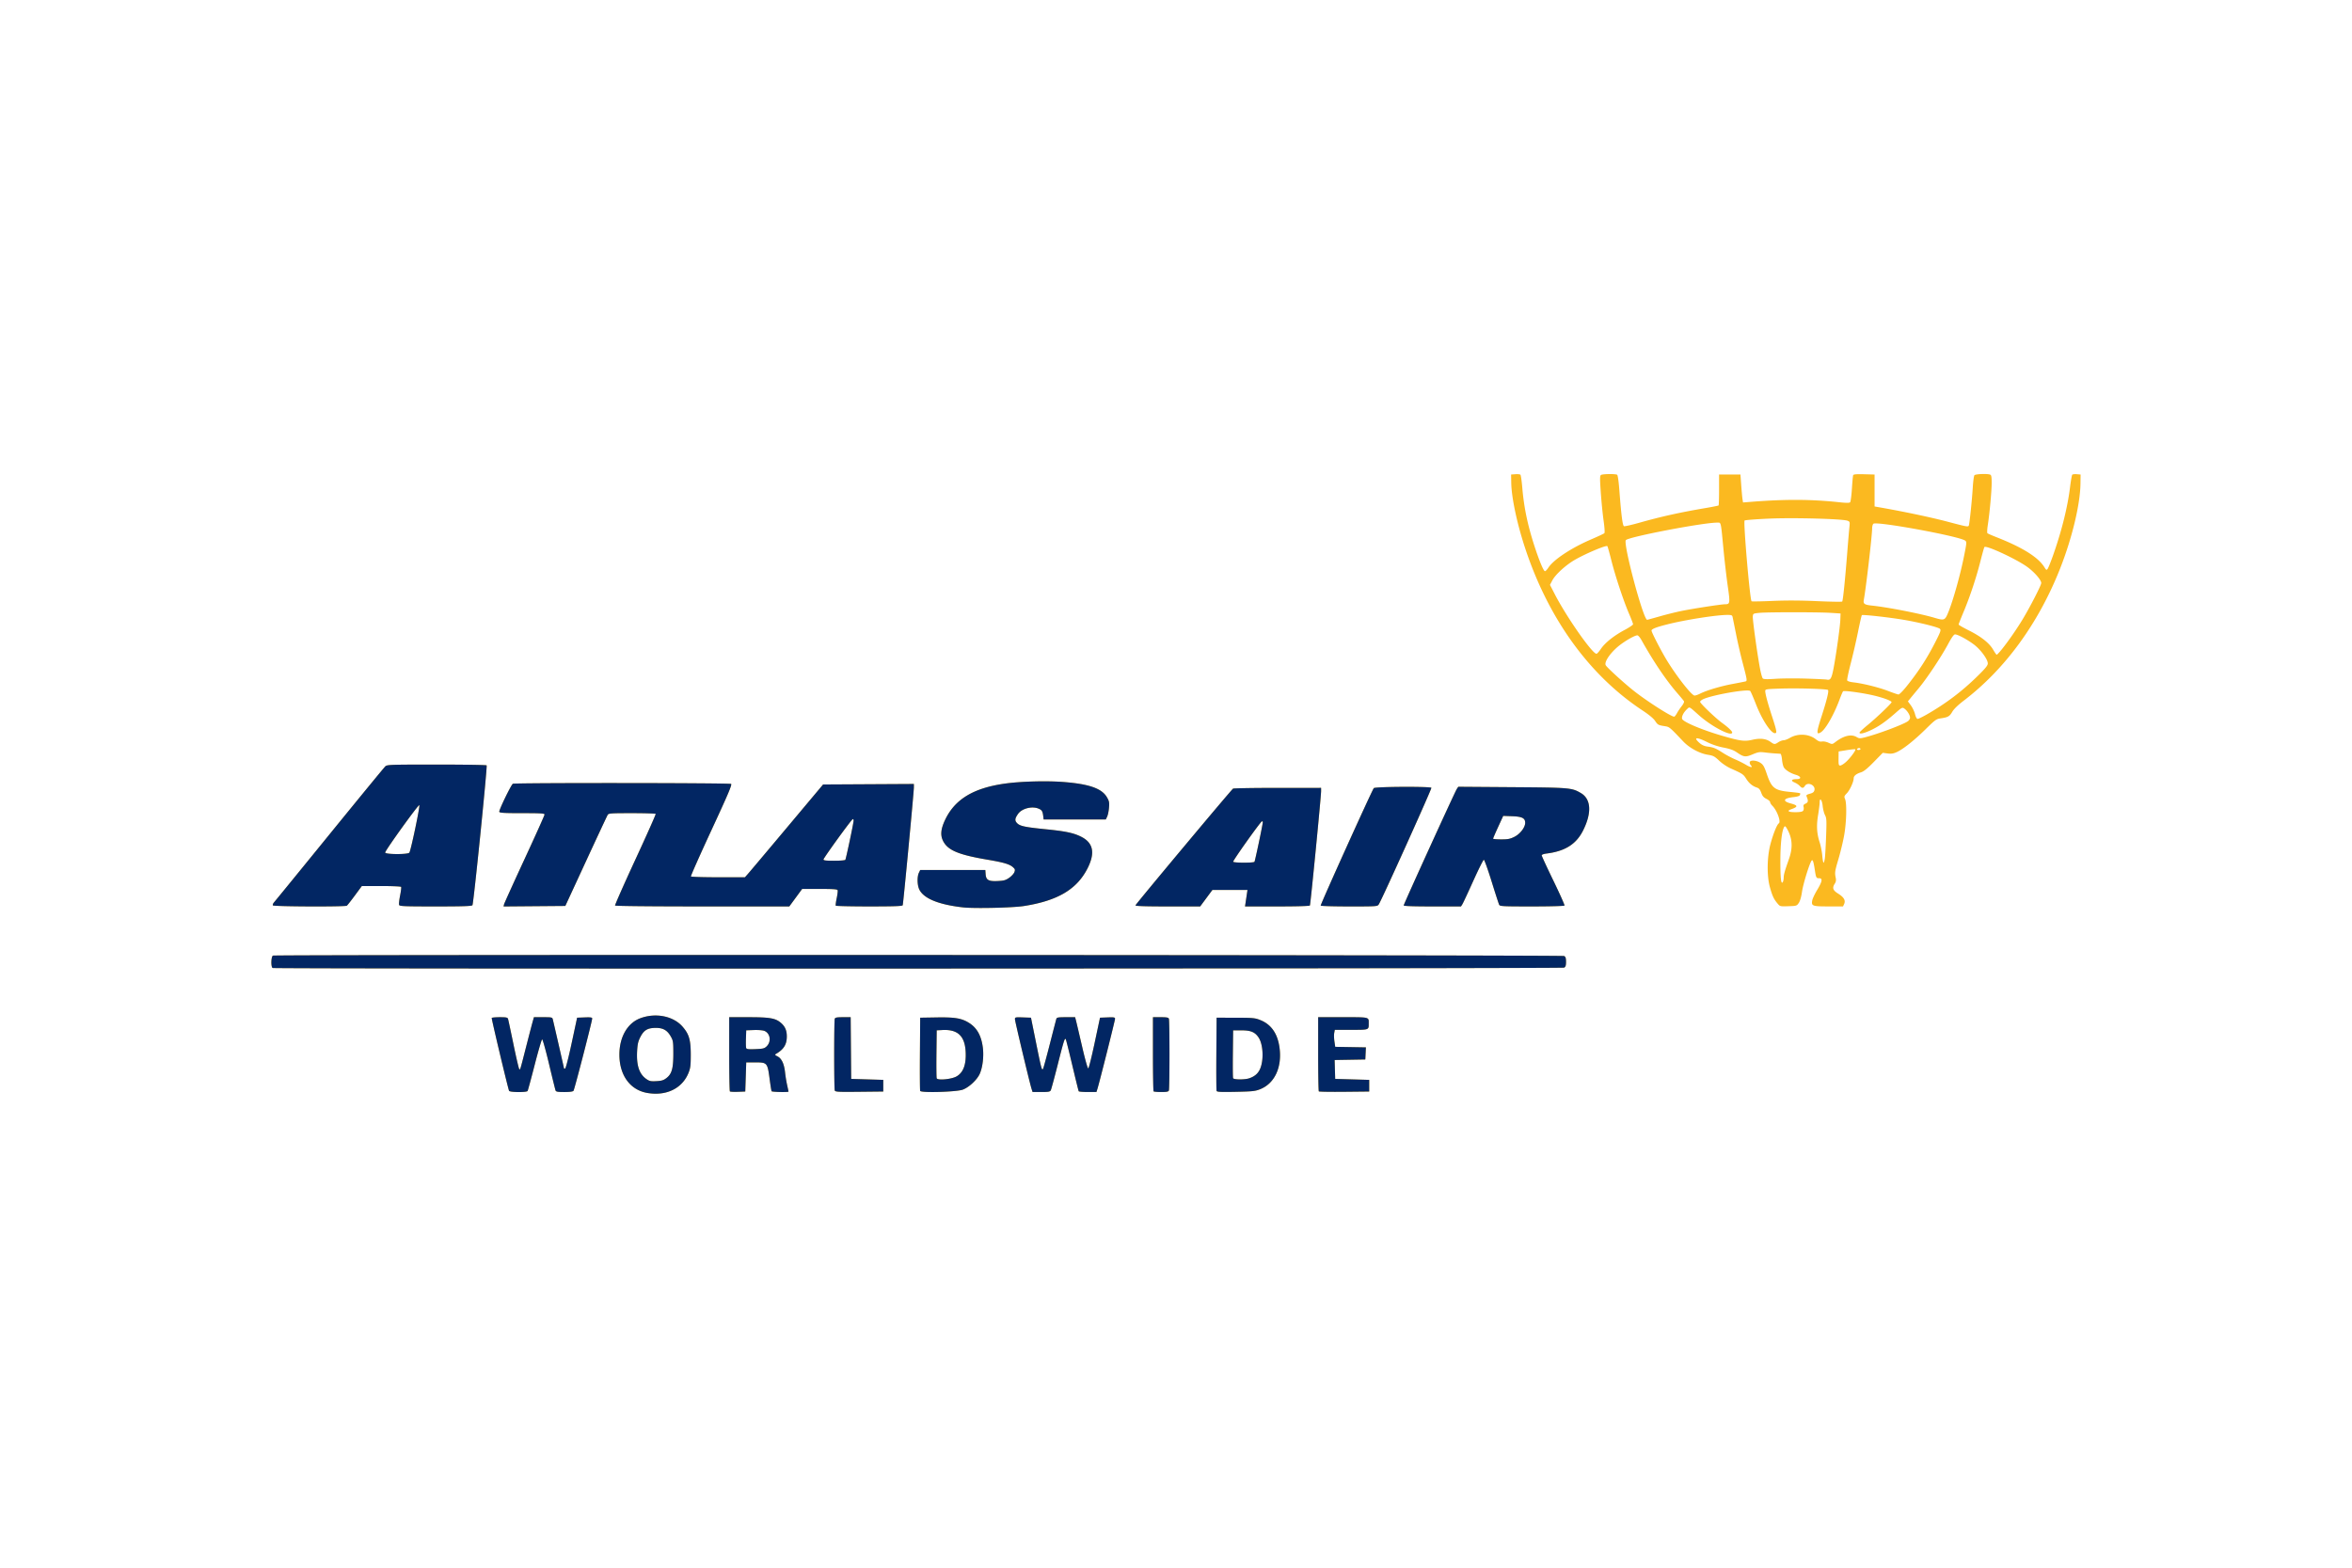 <svg xmlns="http://www.w3.org/2000/svg" height="800" width="1200" viewBox="-89.356 -51.02 774.419 306.12"><path d="M123.825 203.845c-5.69-.961-9.238-5.814-9.238-12.634 0-5.79 2.645-10.388 6.89-11.977 5.024-1.88 10.813-.745 13.859 2.715 2.183 2.48 2.748 4.384 2.748 9.262 0 3.564-.103 4.419-.72 5.967-2.05 5.152-7.276 7.725-13.539 6.667zm6.208-4.877c1.808-1.378 2.314-3.144 2.314-8.077 0-3.843-.061-4.269-.8-5.588-1.174-2.094-2.535-2.892-4.933-2.892-2.715 0-3.943.715-5.106 2.971-.742 1.44-.95 2.326-1.08 4.606-.273 4.802.688 7.667 3.126 9.323.952.646 1.419.739 3.228.64 1.698-.093 2.34-.287 3.251-.983zm-51.772 4.163c-.49-1.342-5.83-23.799-5.707-23.997.083-.134 1.284-.243 2.67-.243 2.12 0 2.548.089 2.695.56.097.308.905 4.087 1.796 8.398.89 4.31 1.743 7.96 1.894 8.112.328.328.22.676 2.26-7.31.9-3.52 1.846-7.156 2.105-8.08l.47-1.68h3.026c2.873 0 3.033.036 3.195.72.846 3.568 3.682 15.985 3.682 16.12 0 .095.171.116.38.046.215-.071 1.158-3.752 2.16-8.426l1.78-8.3 2.48-.094c1.959-.073 2.48.001 2.48.356 0 .852-5.831 23.419-6.155 23.818-.212.262-1.248.4-3.015.4-2.19 0-2.728-.097-2.89-.52-.11-.287-1.078-4.211-2.151-8.72-1.073-4.51-2.095-8.155-2.27-8.1-.176.054-1.277 3.824-2.447 8.377-1.17 4.553-2.222 8.432-2.339 8.62-.313.507-5.913.454-6.1-.057zm72.711.199c-.124-.124-.225-5.674-.225-12.332V178.89h6.342c6.976 0 8.846.318 10.614 1.806 1.439 1.21 2.027 2.565 2.008 4.624-.023 2.553-1.018 4.155-3.478 5.602-.55.324-.513.397.466.903 1.324.685 2.146 2.47 2.443 5.305a43.18 43.18 0 00.671 4.1c.25 1.11.454 2.083.454 2.16 0 .258-5.4.143-5.562-.118-.087-.142-.384-1.978-.659-4.08-.69-5.284-.81-5.422-4.694-5.422h-3.005l-.16 4.8-.16 4.8-2.415.092c-1.328.051-2.516-.009-2.64-.133zm12.064-14.81c1.643-1.544 1.267-4.306-.696-5.119-.525-.217-1.998-.339-3.455-.285l-2.538.095-.094 2.693c-.052 1.481-.015 2.9.082 3.152.14.363.772.435 3.028.347 2.489-.098 2.958-.21 3.673-.883zm22.467 14.51c-.255-.664-.257-22.969-.002-23.633.155-.402.712-.506 2.716-.506h2.521l.084 10.16.085 10.16 5.28.16 5.28.16v3.84l-7.884.085c-6.98.076-7.906.027-8.08-.426zm28.12.129c-.09-.237-.127-5.758-.08-12.27l.084-11.838 5.401-.088c6.134-.1 8.31.277 10.791 1.869 2.53 1.623 3.953 4.21 4.44 8.074.358 2.845-.05 6.375-.987 8.555-.86 1.997-3.539 4.513-5.634 5.29-2.048.759-13.749 1.1-14.014.408zm11.947-4.755c2.015-1.132 3.017-3.365 3.055-6.808.067-6.163-2.271-8.76-7.638-8.484l-1.92.099-.086 7.674c-.048 4.22-.01 7.874.085 8.12.29.756 4.837.336 6.504-.6zm24.731 4.087c-.619-1.922-5.474-22.286-5.474-22.96 0-.628.149-.66 2.64-.573l2.64.093 1.624 8.025c1.809 8.932 1.962 9.501 2.365 8.775.146-.264 1.149-3.936 2.228-8.16 1.079-4.224 2.04-7.932 2.134-8.24.148-.482.594-.56 3.178-.56h3.006l.31 1.2c.169.66 1.067 4.479 1.994 8.486 1 4.322 1.823 7.24 2.023 7.173.186-.062 1.132-3.844 2.102-8.406l1.765-8.293 2.475-.094c2.161-.081 2.476-.023 2.476.456 0 .537-5.15 21.031-5.8 23.078l-.33 1.04h-2.836c-1.56 0-2.905-.112-2.99-.248-.084-.136-1.035-3.977-2.114-8.536-1.08-4.559-2.047-8.426-2.15-8.594-.337-.544-.654.459-2.666 8.42-1.09 4.311-2.115 8.09-2.279 8.398-.25.469-.76.56-3.142.56h-2.844zm40.18.827c-.118-.118-.214-5.662-.214-12.32V178.89h2.525c2.008 0 2.566.104 2.72.506.107.278.195 5.595.195 11.814 0 6.22-.088 11.535-.195 11.814-.152.397-.693.506-2.506.506-1.272 0-2.409-.096-2.526-.213zm20.743-.159c-.091-.237-.128-5.758-.081-12.27l.084-11.838 6.24.014c5.77.012 6.382.07 8.13.761 3.574 1.415 5.679 4.398 6.325 8.966.924 6.535-1.564 11.921-6.385 13.822-1.621.639-2.534.736-7.989.849-4.955.102-6.191.042-6.324-.304zm10.755-4.157c1.77-.6 2.889-1.563 3.548-3.052 1.286-2.907 1.045-8.12-.48-10.382-1.202-1.783-2.554-2.346-5.658-2.352l-2.722-.005-.086 7.674c-.048 4.22-.016 7.856.07 8.08.2.522 3.824.547 5.328.037zm22.906 4.32c-.12-.12-.218-5.666-.218-12.324V178.89h8.125c8.968 0 8.515-.11 8.515 2.08 0 2.137.159 2.08-5.78 2.08h-5.391l-.19 1.04c-.104.572-.072 1.832.07 2.8l.259 1.76 5.05.088 5.052.088-.095 1.992-.095 1.992-5.052.088-5.051.088.091 3.112.092 3.112 5.6.16 5.6.16v3.84l-8.182.085c-4.5.047-8.28-.013-8.4-.133zM.427 162.68c-.63-.254-.536-3.827.106-4.074.935-.359 424.443-.222 425.115.137.483.259.619.677.619 1.909s-.136 1.65-.62 1.909c-.63.338-424.384.456-425.22.119zm227.28-19.957c-8.061-.914-12.967-2.936-14.389-5.932-.678-1.43-.735-4.183-.113-5.48l.43-.9h21.432l.098 1.366c.142 1.957.967 2.42 4.039 2.265 2.025-.102 2.589-.266 3.76-1.088.757-.533 1.519-1.373 1.693-1.868.277-.788.206-.996-.568-1.662-1.098-.944-3.087-1.523-8.222-2.392-9.718-1.644-13.228-3.137-14.746-6.272-.895-1.85-.696-3.859.673-6.784 3.2-6.836 9.34-10.567 19.796-12.025 5.157-.72 13.525-.952 19.065-.53 8.517.648 12.743 2.114 14.44 5.01.753 1.285.837 1.704.695 3.472-.09 1.107-.362 2.43-.607 2.94l-.445.929h-20.471l-.09-.8c-.214-1.911-.43-2.29-1.589-2.774-2.156-.9-5.483-.047-6.734 1.73-1.085 1.539-1.15 2.23-.294 3.086.948.949 2.601 1.298 9.347 1.974 6.503.652 9.103 1.19 11.588 2.403 4.07 1.985 4.81 5.276 2.316 10.303-3.487 7.03-9.838 10.83-21.034 12.584-3.716.581-16.383.862-20.07.445zM.492 142.067c-.117-.189.069-.657.412-1.04.343-.383 8.585-10.488 18.316-22.456 9.73-11.968 17.976-22.012 18.324-22.32.586-.518 1.863-.56 16.9-.56 8.945 0 16.34.12 16.43.267.272.44-4.314 45.619-4.674 46.053-.254.307-3.084.4-12.143.4-10.406 0-11.833-.06-12.002-.5-.105-.274.041-1.66.326-3.077.284-1.418.438-2.706.342-2.861-.096-.155-3.046-.282-6.556-.282h-6.382l-2.3 3.12c-1.266 1.716-2.454 3.226-2.64 3.355-.564.392-24.109.297-24.353-.099zm44.928-17.36c.485-.584 3.585-15.357 3.287-15.66-.284-.288-11.24 14.933-11.24 15.616 0 .65 7.416.69 7.953.044zm31.2 16.988c.101-.398 3.141-7.107 6.756-14.908 3.614-7.801 6.57-14.389 6.57-14.64 0-.382-1.202-.456-7.37-.456-5.989 0-7.401-.083-7.54-.444-.182-.476 3.867-8.838 4.47-9.231.526-.343 71.31-.292 71.853.05.363.23-.909 3.226-6.472 15.24-3.809 8.223-6.848 15.076-6.753 15.228.094.152 4.134.277 8.979.277h8.808l1.013-1.143c.557-.628 6.348-7.504 12.87-15.28l11.856-14.137 14.943-.083 14.944-.084v1.126c0 1.491-3.483 38.286-3.673 38.8-.114.31-2.613.4-11.018.4-5.98 0-10.941-.112-11.026-.25-.085-.137.055-1.246.31-2.465.256-1.219.393-2.402.306-2.63-.122-.318-1.503-.414-5.921-.414h-5.762l-2.114 2.88-2.113 2.88H141.94c-16.918 0-28.67-.12-28.776-.293-.1-.16 2.904-6.96 6.675-15.112 3.771-8.15 6.787-14.931 6.703-15.067-.084-.137-3.6-.248-7.811-.248-6.95 0-7.69.052-8.001.56-.189.308-3.404 7.184-7.146 15.28l-6.803 14.72-10.173.084-10.173.085zm112.356-14.626c.243-.393 2.727-12.158 2.73-12.925 0-.322-.132-.538-.293-.48-.465.169-9.626 12.81-9.626 13.283 0 .326.807.424 3.5.424 1.926 0 3.586-.136 3.689-.302zm95.53 15.002c0-.335 31.478-37.998 32.14-38.455.188-.13 6.785-.238 14.66-.24l14.32-.005v1.045c0 1.784-3.474 37.343-3.682 37.678-.122.199-4.15.317-10.778.317h-10.584l.18-1.2.405-2.72.227-1.52h-11.55l-2.014 2.72-2.015 2.72h-10.654c-7.307 0-10.654-.107-10.654-.34zm39.187-14.357c.222-.36 2.734-12.31 2.734-13.008 0-.271-.14-.407-.31-.302-.68.42-9.621 13.01-9.443 13.298.244.396 6.774.407 7.019.012zm21.806 14.428c-.162-.261 16.845-37.894 17.485-38.691.393-.49 18.65-.587 18.95-.102.175.285-16.31 36.838-17.292 38.342-.47.72-.48.72-9.724.72-5.09 0-9.328-.12-9.42-.269zm27.328-.064c0-.43 16.83-37.342 17.475-38.326l.488-.744 17.658.128c19.127.139 19.728.19 22.715 1.94 3.38 1.982 3.644 6.537.713 12.356-2.25 4.469-5.921 6.791-11.93 7.548-1.035.13-1.68.367-1.68.618 0 .224 1.729 3.968 3.841 8.32s3.76 8.044 3.661 8.203c-.101.164-4.763.29-10.709.29-9.71 0-10.551-.044-10.805-.56-.15-.308-1.27-3.764-2.485-7.68-1.216-3.916-2.367-7.12-2.557-7.12-.19 0-1.758 3.132-3.483 6.96s-3.339 7.284-3.587 7.68l-.45.72h-9.433c-6.321 0-9.432-.11-9.432-.333zm36.454-22.594c1.877-.936 3.546-3.103 3.546-4.606 0-1.545-1.005-2.054-4.29-2.176l-2.946-.109-1.667 3.63c-.918 1.995-1.666 3.736-1.663 3.868.003.132 1.201.24 2.663.24 2.232 0 2.929-.136 4.357-.847zm86.613 21.94c-1.199-1.423-1.672-2.435-2.481-5.303-1.049-3.716-.974-9.952.172-14.242.885-3.316 2.142-6.445 2.736-6.812.81-.5-.55-4.242-2.106-5.799-.412-.411-.748-.959-.748-1.216 0-.258-.539-.732-1.198-1.055-.916-.449-1.319-.92-1.717-2.012-.39-1.07-.75-1.5-1.443-1.726-1.461-.474-2.555-1.38-3.53-2.92-.92-1.454-1.191-1.635-4.995-3.332-1.277-.57-2.868-1.632-3.884-2.592-1.53-1.449-1.944-1.664-3.755-1.956-2.73-.44-6.06-2.25-8.096-4.402-4.426-4.677-4.537-4.77-5.986-4.995-2.22-.346-2.4-.443-3.271-1.76-.527-.796-2.01-2.029-4.092-3.402-17.71-11.677-31.28-30.573-38.93-54.21-2.54-7.841-4.255-16.07-4.336-20.8l-.047-2.72 1.403-.1c.772-.055 1.525.021 1.674.17.148.149.422 2.066.608 4.26.556 6.566 1.768 12.363 4.046 19.35 1.563 4.797 2.973 8.162 3.419 8.157.203-.002.692-.502 1.086-1.11 1.739-2.685 7.523-6.518 14.135-9.367 2.216-.954 4.164-1.865 4.33-2.024.186-.179.09-1.773-.253-4.211-.304-2.158-.72-6.346-.923-9.307-.318-4.626-.305-5.423.092-5.675.55-.348 4.787-.394 5.304-.057.212.138.51 2.212.724 5.035.625 8.27 1.069 11.729 1.53 11.905.232.09 2.475-.416 4.984-1.124 7.354-2.074 13.27-3.386 22-4.878 2.2-.375 4.073-.755 4.16-.842.089-.087.16-2.414.16-5.17V.171h7.04l.254 3.52c.139 1.936.329 4.007.422 4.602l.17 1.082 2.617-.207c11.36-.899 19.879-.857 29.14.143 2.202.238 3.266.24 3.499.007.184-.184.45-2.172.592-4.418.141-2.245.329-4.269.416-4.497.12-.311 1.013-.391 3.605-.323l3.446.091v10.52l2.4.425c7.701 1.362 16.438 3.217 21.65 4.597 6.305 1.669 6.691 1.74 6.965 1.298.231-.374 1.06-8.292 1.326-12.68.118-1.936.358-3.7.535-3.92.335-.416 4.226-.57 5.178-.206.404.156.504.715.5 2.8-.008 2.76-.676 9.988-1.288 13.92-.201 1.295-.245 2.46-.096 2.591.148.13 1.494.718 2.99 1.306 8.564 3.366 13.718 6.596 15.753 9.872.612.986.708 1.034 1.077.53.222-.305 1-2.232 1.728-4.283 2.85-8.031 4.823-15.926 5.644-22.595.261-2.12.591-3.973.734-4.117.143-.144.818-.216 1.501-.16l1.243.102-.044 3.04c-.098 6.835-2.79 18.018-6.738 28-7.134 18.035-18.094 33.054-31.692 43.429-1.907 1.455-3.248 2.755-3.783 3.669-.898 1.532-1.39 1.812-3.803 2.167-1.464.215-1.827.476-4.979 3.577-3.79 3.73-7.446 6.618-9.567 7.563-1.075.478-1.774.576-2.971.418l-1.566-.208-2.949 3.013c-2.137 2.185-3.3 3.124-4.228 3.413-1.553.485-2.4 1.179-2.4 1.965 0 1.13-1.269 3.912-2.242 4.916-.905.934-.952 1.086-.59 1.946.62 1.471.45 7.744-.324 12.009-.37 2.044-1.203 5.5-1.848 7.68-1.206 4.07-1.268 4.5-.899 6.284.149.718.056 1.284-.3 1.828-.935 1.426-.676 2.216 1.084 3.31 1.899 1.181 2.513 2.244 1.977 3.421l-.365.8h-4.767c-5.353 0-5.712-.135-5.36-2.017.11-.584.844-2.134 1.632-3.443 1.657-2.757 1.841-3.82.66-3.82-1.001 0-1.048-.092-1.482-2.913-.444-2.892-.725-3.528-1.175-2.658-.88 1.699-2.69 7.72-3.018 10.043-.232 1.642-.628 3.015-1.05 3.642-.66.982-.741 1.008-3.427 1.098-2.738.091-2.753.088-3.6-.918zm2.048-8.482c.005-1.016.305-2.078 1.74-6.162 1.194-3.4 1.147-6.246-.147-8.982-.634-1.34-1.08-1.944-1.285-1.739-.832.833-1.386 5.165-1.404 10.992-.02 5.993.226 8.248.798 7.343.161-.255.295-.908.298-1.452zm13.56-6.451c.11-.836.294-4.114.41-7.285.188-5.194.151-5.876-.372-6.88-.319-.613-.664-1.968-.766-3.01-.2-2.02-.987-2.953-.987-1.168 0 .544-.23 2.392-.51 4.106-.59 3.606-.454 6.064.504 9.037.368 1.144.757 3.124.864 4.4.107 1.276.299 2.32.426 2.32.128 0 .322-.684.432-1.52zm-7.18-15.57c.204-.247.285-.796.179-1.22-.155-.618-.026-.846.662-1.16.861-.392.93-.899.318-2.35-.182-.432.035-.612 1.076-.892.98-.264 1.353-.55 1.504-1.152.424-1.689-2.232-2.883-3.149-1.416-.509.816-.953.809-1.71-.026-.33-.367-1.084-.868-1.672-1.114-1.353-.565-1.052-1.1.62-1.1 1.748 0 1.587-.9-.26-1.444-1.707-.504-3.343-1.523-3.898-2.43-.24-.39-.512-1.55-.605-2.578-.093-1.027-.33-1.882-.525-1.9a102 102 0 00-1.795-.116 62.473 62.473 0 01-3.361-.325c-1.686-.212-2.172-.136-3.966.619-2.363.994-2.937.928-5.149-.593-1.156-.795-2.276-1.204-4.462-1.629-1.873-.364-3.802-1.01-5.384-1.805-3.526-1.772-4.695-1.628-2.492.306.765.672 1.58 1.034 2.64 1.173 1.948.255 2.687.56 5.054 2.084 1.056.68 2.856 1.635 4 2.123 1.144.487 2.77 1.305 3.616 1.818 1.453.881 2.384.97 1.562.148-.208-.209-.378-.638-.378-.955 0-.864 2.172-.772 3.552.15.913.61 1.251 1.208 2.102 3.713 1.559 4.587 2.575 5.371 7.57 5.841 1.774.167 3.287.364 3.36.438.074.074.054.345-.045.603-.115.3-.847.54-2.04.669-3.397.367-3.86 1.331-1.001 2.088 2.443.648 2.486 1.098.182 1.914-1.552.55-.982.968 1.32.968 1.5 0 2.32-.143 2.574-.45zm14.13-16.092c1.421-1.283 3.34-3.88 3.068-4.152-.093-.092-1.366.026-2.828.263l-2.66.43-.025 2.32c-.022 2.039.046 2.32.556 2.32.32 0 1.17-.53 1.89-1.18zm4.775-4.258c0-.176-.208-.32-.461-.32-.254 0-.55.144-.66.32-.108.176.1.32.462.32s.659-.144.659-.32zm-27.04-2.24c.528-.35 1.294-.637 1.703-.638.408-.001 1.344-.353 2.08-.783 2.658-1.552 6.265-1.36 8.557.453.84.664 1.372.858 2.018.734.5-.095 1.417.076 2.13.398 1.247.562 1.26.56 2.303-.233 2.772-2.11 5.21-2.679 6.99-1.628.817.483 1.106.496 2.609.117 4.233-1.067 12.396-4.109 14.2-5.29.433-.284.769-.816.768-1.217-.003-.858-.925-2.325-1.882-2.995-.66-.463-.804-.392-2.846 1.402-3.298 2.898-5.446 4.404-8.061 5.656-2.32 1.11-3.85 1.449-3.85.853 0-.16 1.189-1.267 2.64-2.46 3.04-2.496 7.92-7.152 7.92-7.557 0-.419-2.411-1.35-5.44-2.101-3.698-.917-10.215-1.83-10.536-1.475-.141.156-.656 1.364-1.143 2.684-1.812 4.91-4.562 9.755-6.115 10.772-1.57 1.029-1.546.144.132-5.054 1.798-5.566 2.515-8.491 2.169-8.84-.361-.363-9.954-.646-15.626-.462-4.727.154-5.04.203-5.04.788 0 1.001.877 4.228 2.444 8.989 1.015 3.086 1.356 4.534 1.123 4.767-1.068 1.069-4.365-3.617-6.633-9.429-.844-2.162-1.687-4.105-1.874-4.319-.658-.749-11.867 1.164-15.3 2.61-.66.279-1.2.707-1.2.952 0 .512 5.058 5.363 7.253 6.956 1.944 1.41 3.307 2.698 3.307 3.125 0 1.579-6.694-1.877-10.912-5.633-3.447-3.07-3.058-2.876-4.002-1.995-1.107 1.034-1.802 2.43-1.571 3.157.323 1.019 6.562 3.65 13.3 5.607 5.823 1.693 7.246 1.88 9.791 1.29 2.579-.598 4.506-.388 5.962.65 1.292.92 1.454.929 2.632.149zm48.928-9.17c6.325-3.638 11.48-7.534 16.592-12.543 2.688-2.633 3.44-3.559 3.44-4.232 0-1.353-2.361-4.571-4.575-6.235-2.215-1.665-5.35-3.345-6.216-3.331-.39.006-1.124 1.04-2.33 3.28-2.252 4.187-6.943 11.234-9.606 14.431a585.46 585.46 0 00-2.827 3.416l-.755.926.974 1.324c.535.728 1.154 2.028 1.375 2.889.25.977.577 1.565.869 1.565.257 0 1.634-.67 3.06-1.49zm-82.278-.452c.331-.604 1.03-1.64 1.553-2.3.566-.717.854-1.364.71-1.6-.132-.22-1.115-1.406-2.183-2.638-3.73-4.302-7.792-10.32-11.826-17.52-.468-.836-1.066-1.52-1.328-1.52-.75 0-3.313 1.396-5.44 2.964-3.108 2.29-5.594 5.727-4.977 6.88.39.728 5.565 5.473 8.897 8.157 4.311 3.473 12.95 9.01 13.688 8.774.168-.054.575-.592.906-1.197zm7.55-6.358c2.11-1.077 6.784-2.473 10.76-3.214 2.112-.393 4.036-.773 4.275-.844.538-.16.463-.619-1.012-6.202-.628-2.376-1.59-6.552-2.137-9.28a1615.05 1615.05 0 00-1.147-5.68c-.132-.628-.352-.72-1.716-.72-3.585 0-13.77 1.595-19.683 3.082-3.792.953-5.3 1.545-5.3 2.08 0 .588 3.334 7.03 5.178 10.003 3.367 5.432 8.064 11.379 8.994 11.389.315.003 1.12-.273 1.788-.614zm68.088-2.5c4.123-5.167 6.851-9.42 9.752-15.201 1.38-2.749 1.545-3.27 1.161-3.655-.552-.552-6.772-2.106-11.921-2.977-4.877-.825-13.53-1.784-13.786-1.528-.107.107-.67 2.545-1.249 5.418a236.023 236.023 0 01-2.403 10.424c-.743 2.86-1.275 5.396-1.183 5.635.1.26.92.52 2.042.647 3.132.355 8.415 1.666 11.459 2.845 1.584.614 3.108 1.133 3.387 1.154.28.02 1.505-1.212 2.741-2.762zm-33.168-2.47c3.432.106 6.528.256 6.88.334 1.131.251 1.518-.377 2.115-3.431.874-4.47 2.2-13.905 2.288-16.273l.077-2.08-3.2-.203c-4.148-.262-20.827-.262-23.52 0-2.025.198-2.083.228-2.173 1.163-.098 1.018 1.421 12.051 2.35 17.062.303 1.64.725 3.154.936 3.365.285.285 1.365.318 4.195.128 2.096-.141 6.62-.17 10.052-.065zm64.232-9.37c2.005-2.436 4.998-6.72 6.986-10 2.51-4.141 6.222-11.362 6.222-12.103 0-.977-2.05-3.383-4.39-5.151-3.336-2.523-13.664-7.359-14.319-6.705-.102.103-.685 2.168-1.295 4.59-1.38 5.483-3.491 11.835-5.59 16.823-.883 2.101-1.606 3.947-1.606 4.1 0 .155 1.476 1.015 3.281 1.912 4.072 2.023 6.815 4.187 8.079 6.372.528.913 1.054 1.665 1.17 1.671.116.006.773-.673 1.462-1.51zm-131.786-.417c1.378-2.032 4.323-4.38 7.842-6.252 1.514-.805 2.752-1.642 2.752-1.86 0-.218-.585-1.754-1.3-3.414-1.842-4.28-4.567-12.497-5.867-17.688-.61-2.437-1.194-4.517-1.299-4.621-.39-.39-6.963 2.368-10.619 4.456-3.015 1.721-6.465 4.861-7.5 6.825l-.775 1.474 1.6 3.101c3.862 7.487 12.358 19.619 13.717 19.588.2-.005.851-.729 1.449-1.61zm19.328-10.698c2.148-.614 5.346-1.411 7.106-1.772 3.901-.8 13.207-2.233 14.5-2.233 1.593 0 1.646-.37.846-5.92-.406-2.816-1.05-8.36-1.431-12.32-.897-9.32-.733-8.64-2.076-8.64-4.698 0-28.922 4.642-30.044 5.758-1.004.998 5.732 26.242 7.003 26.242.105 0 1.948-.502 4.096-1.115zM552.3 45.13c1.551-3.936 3.765-11.863 4.945-17.704.984-4.874 1-5.082.436-5.496-1.98-1.451-29.124-6.437-30.197-5.547-.23.19-.418.868-.42 1.506-.01 2.41-2.013 19.641-2.744 23.581-.24 1.301.21 1.609 2.748 1.874 5.148.538 15.721 2.601 20.48 3.997 3.39.994 3.51.938 4.752-2.211zm-43.32-3.261c4.396.2 8.096.26 8.223.133.256-.259.944-6.941 1.688-16.392.27-3.432.578-7.066.685-8.076.184-1.749.155-1.851-.616-2.144-1.64-.624-17.866-1.055-25.955-.69-4.214.191-7.784.469-7.933.618-.462.461 1.763 26.27 2.293 26.6.153.094 3.28.04 6.95-.121 4.503-.198 9.272-.174 14.665.072z" fill="#fbb920"/><path d="M123.825 203.845c-5.69-.961-9.238-5.814-9.238-12.634 0-5.79 2.645-10.388 6.89-11.977 5.024-1.88 10.813-.745 13.859 2.715 2.183 2.48 2.748 4.384 2.748 9.262 0 3.564-.103 4.419-.72 5.967-2.05 5.152-7.276 7.725-13.539 6.667zm6.208-4.877c1.808-1.378 2.314-3.144 2.314-8.077 0-3.843-.061-4.269-.8-5.588-1.174-2.094-2.535-2.892-4.933-2.892-2.715 0-3.943.715-5.106 2.971-.742 1.44-.95 2.326-1.08 4.606-.273 4.802.688 7.667 3.126 9.323.952.646 1.419.739 3.228.64 1.698-.093 2.34-.287 3.251-.983zm-51.772 4.163c-.49-1.342-5.83-23.799-5.707-23.997.083-.134 1.284-.243 2.67-.243 2.12 0 2.548.089 2.695.56.097.308.905 4.087 1.796 8.398.89 4.31 1.743 7.96 1.894 8.112.328.328.22.676 2.26-7.31.9-3.52 1.846-7.156 2.105-8.08l.47-1.68h3.026c2.873 0 3.033.036 3.195.72.846 3.568 3.682 15.985 3.682 16.12 0 .095.171.116.38.046.215-.071 1.158-3.752 2.16-8.426l1.78-8.3 2.48-.094c1.959-.073 2.48.001 2.48.356 0 .852-5.831 23.419-6.155 23.818-.212.262-1.248.4-3.015.4-2.19 0-2.728-.097-2.89-.52-.11-.287-1.078-4.211-2.151-8.72-1.073-4.51-2.095-8.155-2.27-8.1-.176.054-1.277 3.824-2.447 8.377-1.17 4.553-2.222 8.432-2.339 8.62-.313.507-5.913.454-6.1-.057zm72.711.199c-.124-.124-.225-5.674-.225-12.332V178.89h6.342c6.976 0 8.846.318 10.614 1.806 1.439 1.21 2.027 2.565 2.008 4.624-.023 2.553-1.018 4.155-3.478 5.602-.55.324-.513.397.466.903 1.324.685 2.146 2.47 2.443 5.305a43.18 43.18 0 00.671 4.1c.25 1.11.454 2.083.454 2.16 0 .258-5.4.143-5.562-.118-.087-.142-.384-1.978-.659-4.08-.69-5.284-.81-5.422-4.694-5.422h-3.005l-.16 4.8-.16 4.8-2.415.092c-1.328.051-2.516-.009-2.64-.133zm12.064-14.81c1.643-1.544 1.267-4.306-.696-5.119-.525-.217-1.998-.339-3.455-.285l-2.538.095-.094 2.693c-.052 1.481-.015 2.9.082 3.152.14.363.772.435 3.028.347 2.489-.098 2.958-.21 3.673-.883zm22.467 14.51c-.255-.664-.257-22.969-.002-23.633.155-.402.712-.506 2.716-.506h2.521l.084 10.16.085 10.16 5.28.16 5.28.16v3.84l-7.884.085c-6.98.076-7.906.027-8.08-.426zm28.12.129c-.09-.237-.127-5.758-.08-12.27l.084-11.838 5.401-.088c6.134-.1 8.31.277 10.791 1.869 2.53 1.623 3.953 4.21 4.44 8.074.358 2.845-.05 6.375-.987 8.555-.86 1.997-3.539 4.513-5.634 5.29-2.048.759-13.749 1.1-14.014.408zm11.947-4.755c2.015-1.132 3.017-3.365 3.055-6.808.067-6.163-2.271-8.76-7.638-8.484l-1.92.099-.086 7.674c-.048 4.22-.01 7.874.085 8.12.29.756 4.837.336 6.504-.6zm24.731 4.087c-.619-1.922-5.474-22.286-5.474-22.96 0-.628.149-.66 2.64-.573l2.64.093 1.624 8.025c1.809 8.932 1.962 9.501 2.365 8.775.146-.264 1.149-3.936 2.228-8.16 1.079-4.224 2.04-7.932 2.134-8.24.148-.482.594-.56 3.178-.56h3.006l.31 1.2c.169.66 1.067 4.479 1.994 8.486 1 4.322 1.823 7.24 2.023 7.173.186-.062 1.132-3.844 2.102-8.406l1.765-8.293 2.475-.094c2.161-.081 2.476-.023 2.476.456 0 .537-5.15 21.031-5.8 23.078l-.33 1.04h-2.836c-1.56 0-2.905-.112-2.99-.248-.084-.136-1.035-3.977-2.114-8.536-1.08-4.559-2.047-8.426-2.15-8.594-.337-.544-.654.459-2.666 8.42-1.09 4.311-2.115 8.09-2.279 8.398-.25.469-.76.56-3.142.56h-2.844zm40.18.827c-.118-.118-.214-5.662-.214-12.32V178.89h2.525c2.008 0 2.566.104 2.72.506.107.278.195 5.595.195 11.814 0 6.22-.088 11.535-.195 11.814-.152.397-.693.506-2.506.506-1.272 0-2.409-.096-2.526-.213zm20.743-.159c-.091-.237-.128-5.758-.081-12.27l.084-11.838 6.24.014c5.77.012 6.382.07 8.13.761 3.574 1.415 5.679 4.398 6.325 8.966.924 6.535-1.564 11.921-6.385 13.822-1.621.639-2.534.736-7.989.849-4.955.102-6.191.042-6.324-.304zm10.755-4.157c1.77-.6 2.889-1.563 3.548-3.052 1.286-2.907 1.045-8.12-.48-10.382-1.202-1.783-2.554-2.346-5.658-2.352l-2.722-.005-.086 7.674c-.048 4.22-.016 7.856.07 8.08.2.522 3.824.547 5.328.037zm22.906 4.32c-.12-.12-.218-5.666-.218-12.324V178.89h8.125c8.968 0 8.515-.11 8.515 2.08 0 2.137.159 2.08-5.78 2.08h-5.391l-.19 1.04c-.104.572-.072 1.832.07 2.8l.259 1.76 5.05.088 5.052.088-.095 1.992-.095 1.992-5.052.088-5.051.088.091 3.112.092 3.112 5.6.16 5.6.16v3.84l-8.182.085c-4.5.047-8.28-.013-8.4-.133zM.427 162.68c-.63-.254-.536-3.827.106-4.074.935-.359 424.443-.222 425.115.137.483.259.619.677.619 1.909s-.136 1.65-.62 1.909c-.63.338-424.384.456-425.22.119zm227.28-19.957c-8.061-.914-12.967-2.936-14.389-5.932-.678-1.43-.735-4.183-.113-5.48l.43-.9h21.432l.098 1.366c.142 1.957.967 2.42 4.039 2.265 2.025-.102 2.589-.266 3.76-1.088.757-.533 1.519-1.373 1.693-1.868.277-.788.206-.996-.568-1.662-1.098-.944-3.087-1.523-8.222-2.392-9.718-1.644-13.228-3.137-14.746-6.272-.895-1.85-.696-3.859.673-6.784 3.2-6.836 9.34-10.567 19.796-12.025 5.157-.72 13.525-.952 19.065-.53 8.517.648 12.743 2.114 14.44 5.01.753 1.285.837 1.704.695 3.472-.09 1.107-.362 2.43-.607 2.94l-.445.929h-20.471l-.09-.8c-.214-1.911-.43-2.29-1.589-2.774-2.156-.9-5.483-.047-6.734 1.73-1.085 1.539-1.15 2.23-.294 3.086.948.949 2.601 1.298 9.347 1.974 6.503.652 9.103 1.19 11.588 2.403 4.07 1.985 4.81 5.276 2.316 10.303-3.487 7.03-9.838 10.83-21.034 12.584-3.716.581-16.383.862-20.07.445zM.492 142.067c-.117-.189.069-.657.412-1.04.343-.383 8.585-10.488 18.316-22.456 9.73-11.968 17.976-22.012 18.324-22.32.586-.518 1.863-.56 16.9-.56 8.945 0 16.34.12 16.43.267.272.44-4.314 45.619-4.674 46.053-.254.307-3.084.4-12.143.4-10.406 0-11.833-.06-12.002-.5-.105-.274.041-1.66.326-3.077.284-1.418.438-2.706.342-2.861-.096-.155-3.046-.282-6.556-.282h-6.382l-2.3 3.12c-1.266 1.716-2.454 3.226-2.64 3.355-.564.392-24.109.297-24.353-.099zm44.928-17.36c.485-.584 3.585-15.357 3.287-15.66-.284-.288-11.24 14.933-11.24 15.616 0 .65 7.416.69 7.953.044zm31.2 16.988c.101-.398 3.141-7.107 6.756-14.908 3.614-7.801 6.57-14.389 6.57-14.64 0-.382-1.202-.456-7.37-.456-5.989 0-7.401-.083-7.54-.444-.182-.476 3.867-8.838 4.47-9.231.526-.343 71.31-.292 71.853.05.363.23-.909 3.226-6.472 15.24-3.809 8.223-6.848 15.076-6.753 15.228.094.152 4.134.277 8.979.277h8.808l1.013-1.143c.557-.628 6.348-7.504 12.87-15.28l11.856-14.137 14.943-.083 14.944-.084v1.126c0 1.491-3.483 38.286-3.673 38.8-.114.31-2.613.4-11.018.4-5.98 0-10.941-.112-11.026-.25-.085-.137.055-1.246.31-2.465.256-1.219.393-2.402.306-2.63-.122-.318-1.503-.414-5.921-.414h-5.762l-2.114 2.88-2.113 2.88H141.94c-16.918 0-28.67-.12-28.776-.293-.1-.16 2.904-6.96 6.675-15.112 3.771-8.15 6.787-14.931 6.703-15.067-.084-.137-3.6-.248-7.811-.248-6.95 0-7.69.052-8.001.56-.189.308-3.404 7.184-7.146 15.28l-6.803 14.72-10.173.084-10.173.085zm112.356-14.626c.243-.393 2.727-12.158 2.73-12.925 0-.322-.132-.538-.293-.48-.465.169-9.626 12.81-9.626 13.283 0 .326.807.424 3.5.424 1.926 0 3.586-.136 3.689-.302zm95.53 15.002c0-.335 31.478-37.998 32.14-38.455.188-.13 6.785-.238 14.66-.24l14.32-.005v1.045c0 1.784-3.474 37.343-3.682 37.678-.122.199-4.15.317-10.778.317h-10.584l.18-1.2.405-2.72.227-1.52h-11.55l-2.014 2.72-2.015 2.72h-10.654c-7.307 0-10.654-.107-10.654-.34zm39.187-14.357c.222-.36 2.734-12.31 2.734-13.008 0-.271-.14-.407-.31-.302-.68.42-9.621 13.01-9.443 13.298.244.396 6.774.407 7.019.012zm21.806 14.428c-.162-.261 16.845-37.894 17.485-38.691.393-.49 18.65-.587 18.95-.102.175.285-16.31 36.838-17.292 38.342-.47.72-.48.72-9.724.72-5.09 0-9.328-.12-9.42-.269zm27.328-.064c0-.43 16.83-37.342 17.475-38.326l.488-.744 17.658.128c19.127.139 19.728.19 22.715 1.94 3.38 1.982 3.644 6.537.713 12.356-2.25 4.469-5.921 6.791-11.93 7.548-1.035.13-1.68.367-1.68.618 0 .224 1.729 3.968 3.841 8.32s3.76 8.044 3.661 8.203c-.101.164-4.763.29-10.709.29-9.71 0-10.551-.044-10.805-.56-.15-.308-1.27-3.764-2.485-7.68-1.216-3.916-2.367-7.12-2.557-7.12-.19 0-1.758 3.132-3.483 6.96s-3.339 7.284-3.587 7.68l-.45.72h-9.433c-6.321 0-9.432-.11-9.432-.333zm36.454-22.594c1.877-.936 3.546-3.103 3.546-4.606 0-1.545-1.005-2.054-4.29-2.176l-2.946-.109-1.667 3.63c-.918 1.995-1.666 3.736-1.663 3.868.003.132 1.201.24 2.663.24 2.232 0 2.929-.136 4.357-.847z" fill="#022663"/></svg>